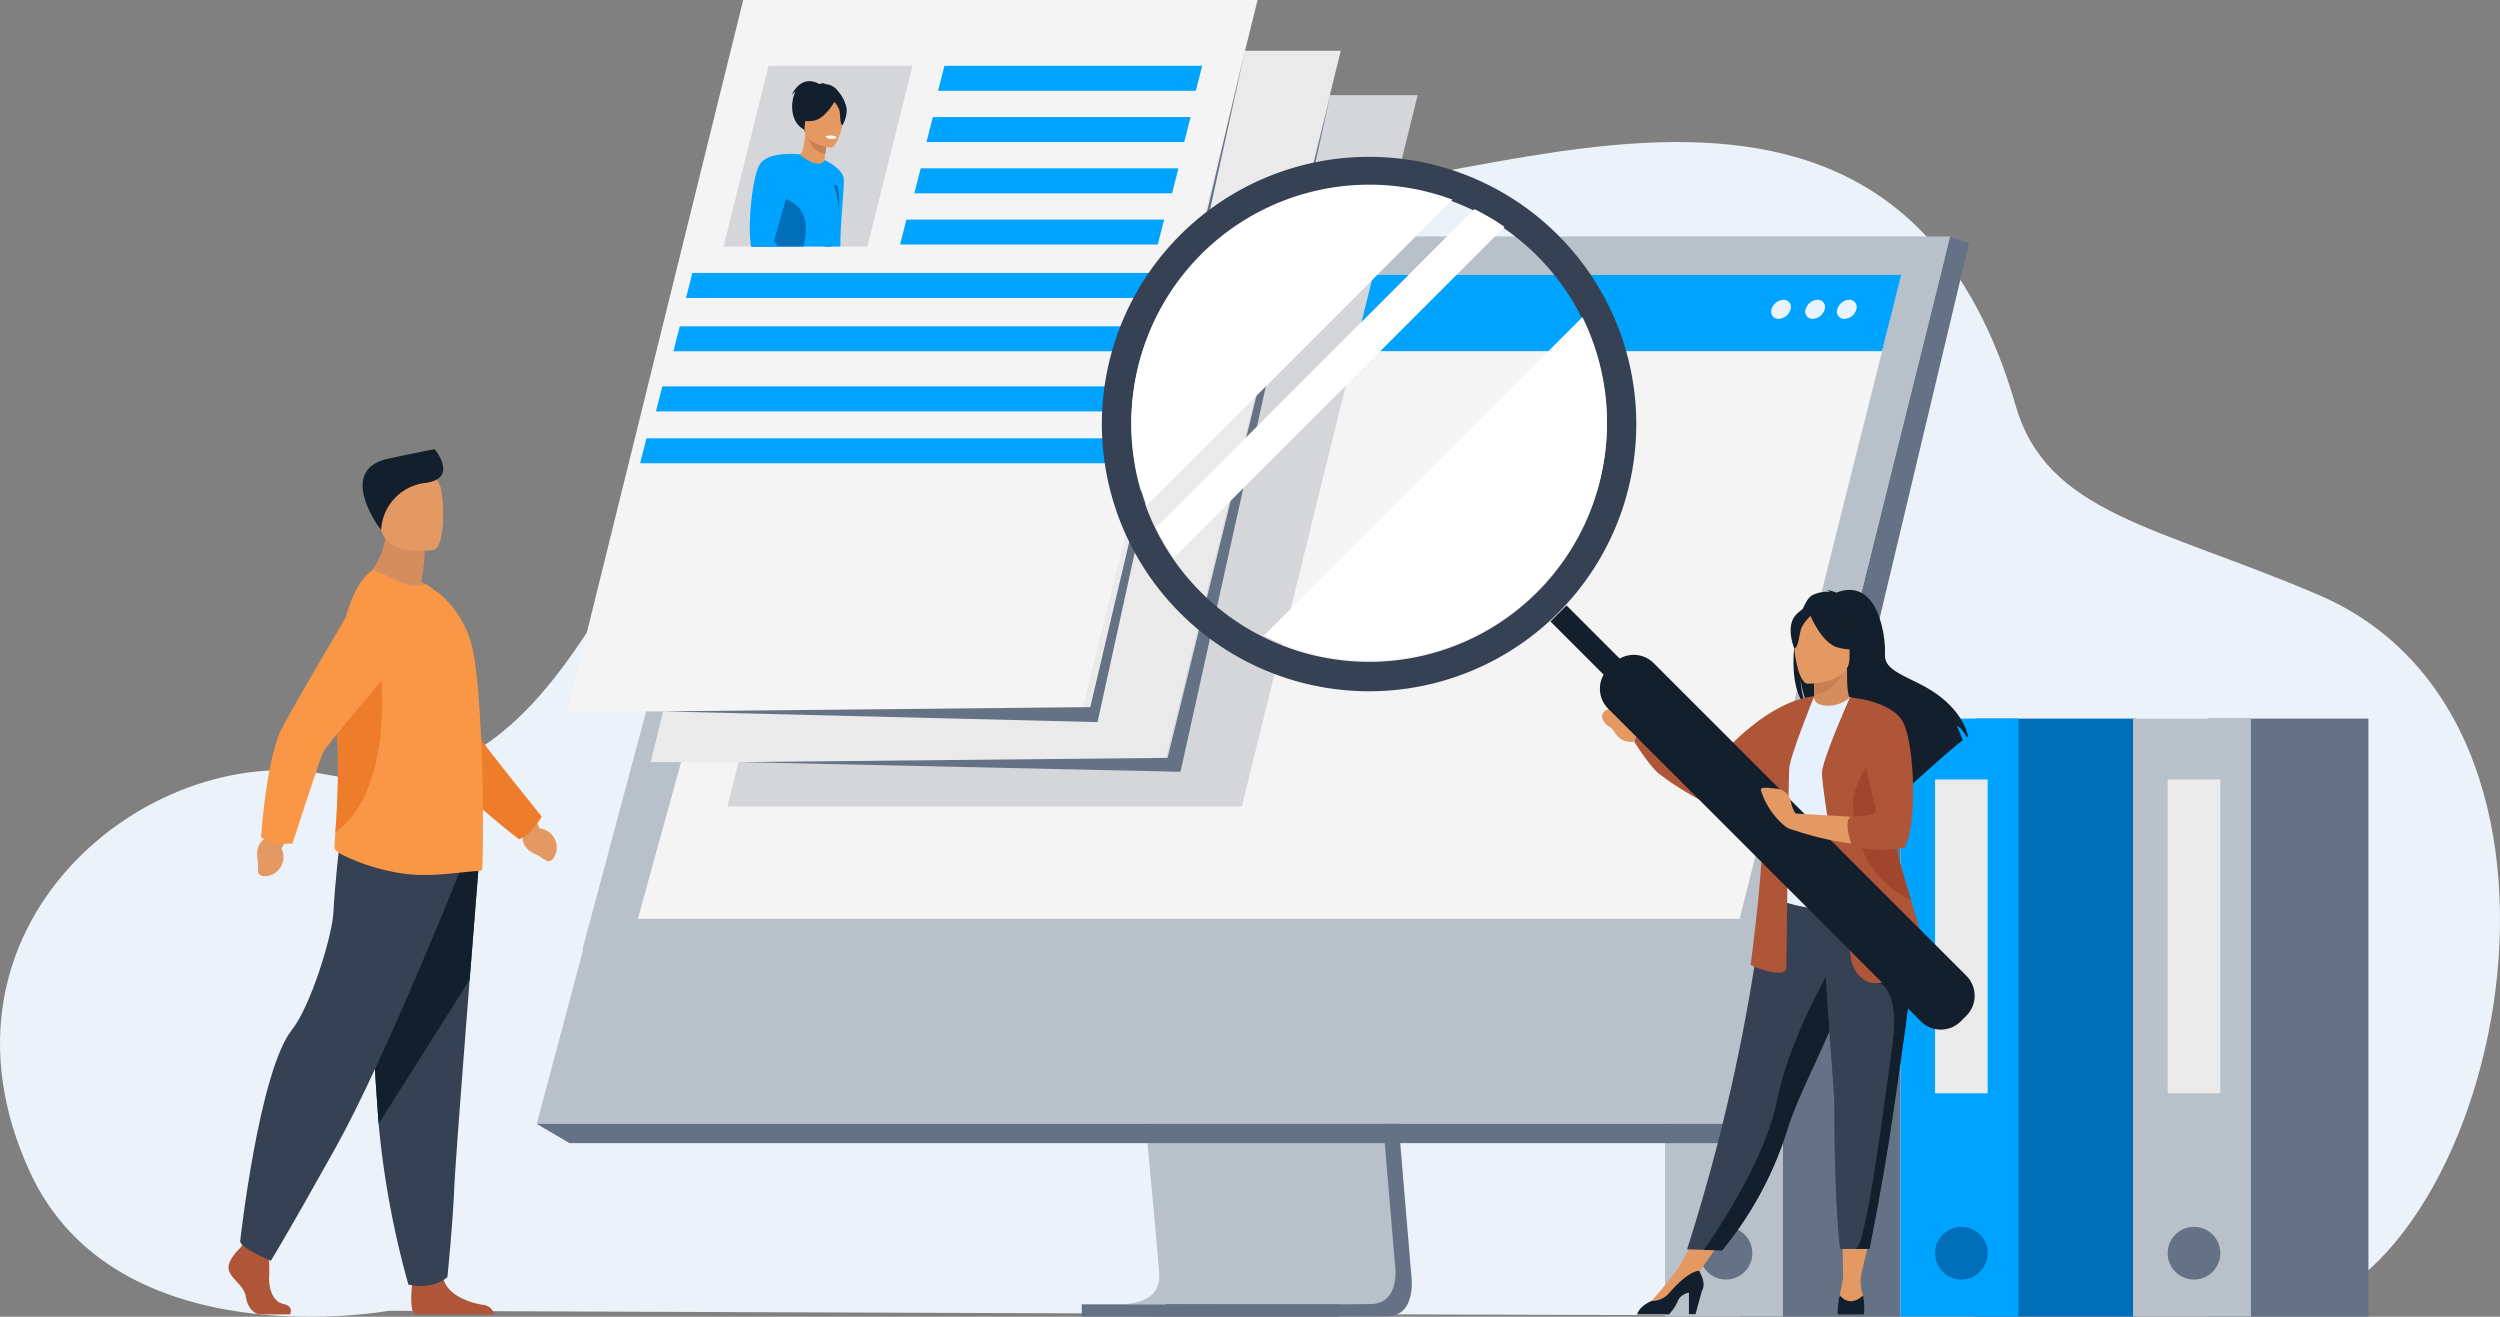<svg xmlns="http://www.w3.org/2000/svg" xmlns:xlink="http://www.w3.org/1999/xlink" width="512" height="269.673" viewBox="0 0 512 269.673"><rect x="0" y="0" width="512" height="269.673" fill="#808080" stroke="none"/><defs><clipPath id="a"><path d="M524.026,46.833,514.8,83.84h29.459l9.223-37.007Z" transform="translate(-514.804 -46.833)" fill="none"/></clipPath><clipPath id="b"><rect width="71.394" height="71.395" fill="none"/></clipPath><clipPath id="c"><rect width="65.754" height="65.755" fill="none"/></clipPath><clipPath id="d"><rect width="70.267" height="70.267" fill="none"/></clipPath></defs><g transform="translate(-119 -2269)"><path d="M79.638,342.2s-55.8,10.247-73.56-28.52c-23.044-50.294,24.3-88.43,60.61-81.325C145.809,247.84,126.757,77.04,253.736,111.9c35.7,9.8,132.174-48.424,159.079,44.936,6.4,22.2,29.065,24.645,61.971,38.732,64.4,27.569,34.953,147.1-11.062,147.569S79.638,342.2,79.638,342.2" transform="translate(119 2195.246)" fill="#ebf2f9"/><rect width="32.862" height="122.456" transform="translate(475.345 2416.172)" fill="#657285"/><rect width="24.147" height="122.456" transform="translate(460.002 2416.172)" fill="#b8c1c9"/><path d="M1220.015,878.263a5.39,5.39,0,1,1-5.39-5.39,5.39,5.39,0,0,1,5.39,5.39" transform="translate(-742.143 1647.392)" fill="#657285"/><rect width="32.862" height="122.456" transform="translate(523.551 2416.172)" fill="#016eb9"/><rect width="24.147" height="122.456" transform="translate(508.208 2416.172)" fill="#00a3fe"/><path d="M1387.478,878.263a5.39,5.39,0,1,1-5.39-5.39,5.39,5.39,0,0,1,5.39,5.39" transform="translate(-861.401 1647.392)" fill="#016eb9"/><rect width="10.78" height="64.274" transform="translate(515.297 2428.635)" fill="#eaeaea"/><rect width="32.862" height="122.456" transform="translate(571.193 2416.172)" fill="#657285"/><rect width="24.147" height="122.456" transform="translate(555.849 2416.172)" fill="#b8c1c9"/><path d="M1552.979,878.263a5.39,5.39,0,1,1-5.39-5.39,5.39,5.39,0,0,1,5.39,5.39" transform="translate(-979.26 1647.392)" fill="#657285"/><rect width="10.78" height="64.274" transform="translate(562.938 2428.635)" fill="#eaeaea"/><rect width="10.78" height="64.274" transform="translate(466.685 2429.457)" fill="#fff"/><path d="M839.68,425.607l11.587,137.767s1.214,8.351-5,8.366c-10.213.024-50.836,0-50.836,0s7.687-1.738,7.594-5.65c-.11-4.61-13.542-141.786-13.542-141.786Z" transform="translate(-443.223 1966.837)" fill="#657285"/><path d="M783.784,563.055c2.009.006,40.808.128,50.755,0,4.335-.054,5.095-3.854,5.131-6.314a12.327,12.327,0,0,0-.132-2.051l-.3-3.581-.768-9.126-.678-8.063-.872-10.361-.734-8.745-8.233-97.893-50.2-1.3s5.657,57.407,9.659,99.2c.447,4.656.872,9.12,1.265,13.288q.191,2,.369,3.9c.371,3.954.71,7.584,1.005,10.79.156,1.69.3,3.26.429,4.7.511,5.635.81,9.234.814,9.919a5.769,5.769,0,0,1-.1,1.115c-.824,4.39-6.66,4.534-7.415,4.534" transform="translate(-434.871 1973.021)" fill="#b8c1c9"/><path d="M430.3,168.4H671.292L643.069,281.767,639.2,297.292l-13.145,52.8H381.851Z" transform="translate(-152.931 2149.075)" fill="#b8c1c9"/><path d="M1275.44,168.4l3.911,1.3-43.944,184.333-5.2-3.943Z" transform="translate(-757.08 2149.075)" fill="#657285"/><path d="M631.262,803.53H388.556l-6.7-3.943H626.061Z" transform="translate(-152.933 1699.583)" fill="#657285"/><rect width="52.549" height="2.497" transform="translate(340.548 2536.131)" fill="#657285"/><path d="M453.428,168.4H694.419L658.1,314.379l-243.772.046Z" transform="translate(-176.058 2149.075)" fill="#b8c1c9"/><path d="M453.811,327.448H679.451L705,225.652l1.959-7.806,1.672-6.659,3.919-15.613H490.166l-4.3,15.613-1.836,6.659-2.152,7.806Z" transform="translate(-204.176 2129.724)" fill="#f4f4f4"/><path d="M569.458,195.574H791.846l-3.919,15.613H565.154Z" transform="translate(-283.469 2129.724)" fill="#00a3fe"/><path d="M1309.431,213.3a1.475,1.475,0,0,1,1.465,1.952,2.666,2.666,0,0,1-2.438,1.952,1.475,1.475,0,0,1-1.465-1.952,2.666,2.666,0,0,1,2.439-1.952" transform="translate(-811.718 2117.097)" fill="#e9f3fe"/><path d="M1286.9,213.3a1.475,1.475,0,0,1,1.465,1.952,2.666,2.666,0,0,1-2.438,1.952,1.475,1.475,0,0,1-1.465-1.952,2.666,2.666,0,0,1,2.438-1.952" transform="translate(-795.674 2117.097)" fill="#e9f3fe"/><path d="M1260.206,215.257a2.666,2.666,0,0,1,2.439-1.952,1.474,1.474,0,0,1,1.465,1.952,2.666,2.666,0,0,1-2.438,1.952,1.475,1.475,0,0,1-1.465-1.952" transform="translate(-778.399 2117.097)" fill="#e9f3fe"/><path d="M164.938,884.787s-2.872,2.662-2.312,4.554,3.152,3.152,3.5,5.464,1.751,3.573,3.012,3.573h6.012s.928-1.627-1.314-2.117-3.087-3.207-2.947-5.729a45.126,45.126,0,0,0-.21-5.885l-4.764-1.121Z" transform="translate(3.239 1639.806)" fill="#b05638"/><path d="M309.606,913.649H293.642a1.394,1.394,0,0,1-.311-.094c-1.064-.532-.732-4.6-.6-5.864.025-.234.042-.371.042-.371s5.605-4.483,6.376-1.05c.024.107.053.212.083.316.969,3.211,5.32,4.671,7.833,5.078a2.737,2.737,0,0,1,2.545,1.985" transform="translate(-89.354 1624.531)" fill="#b05638"/><path d="M281.746,612.183s-.851,10.62-1.852,23.385c-1.36,17.341-2.995,38.641-3.157,42.676-.28,7.007-1.4,18.215-1.4,18.215s-2.661,2.663-7.986,1.54a183.357,183.357,0,0,1-6.1-32.929c-.021-.277-.042-.557-.063-.836-1.261-17.234-3.222-53.523-3.222-53.523Z" transform="translate(-64.706 1834.088)" fill="#364154"/><path d="M281.746,612.183s-.851,10.62-1.852,23.385l-18.646,29.5c-.021-.277-.042-.557-.063-.836-1.261-17.234-3.222-53.523-3.222-53.523Z" transform="translate(-64.706 1834.088)" fill="#131f2d"/><path d="M215.813,603.046s-15.342,38.461-25.43,56.535-13.24,23.118-13.24,23.118-5.78-2.312-6.305-3.888c0,0,3.858-34.893,10.613-43.4,3.818-4.806,8.3-19.23,8.512-24.274s1.366-15.027,1.366-15.027Z" transform="translate(-2.66 1844.486)" fill="#364154"/><path d="M373.953,583.319l.877,1.748a3.926,3.926,0,0,1,3.232,5.272s-.661,1.912-1.891,1.307-.624-.554-2.386-1.368S371,587.9,371.4,586.463l-.282-1.521Z" transform="translate(-145.285 1853.596)" fill="#e49963"/><path d="M269.266,382.577a45.024,45.024,0,0,0,.7-6.415l-7.784-6.274c.289,8.626-5.238,12.774-5.238,12.774s10.373,5.106,16.369,3.215a14.364,14.364,0,0,0-4.05-3.3" transform="translate(-63.982 2005.588)" fill="#d68d5e"/><path d="M279.251,350.658s-9.9,1.645-10.832-4.538-2.834-10.134,3.45-11.446,7.869.862,8.682,2.85,1.253,12.546-1.3,13.133" transform="translate(-71.431 2030.949)" fill="#e49963"/><path d="M261.766,336.078a10.249,10.249,0,0,1,9.223-9.611c6.181-.91,2.438-6.075,1.731-6.893,0,0-4.725.9-9.56,1.963-10.149,2.228-2.466,13.31-1.394,14.541" transform="translate(-64.712 2041.419)" fill="#131f2d"/><path d="M291.059,476.086a16.931,16.931,0,0,0,2.307-3.127S282.114,458.98,281.2,457.53s-7.748-24.7-7.748-24.7l-17.28-3.5s14.424,29.758,16.813,33.385c3.949,5.995,15.761,14.917,15.761,14.917a7.116,7.116,0,0,0,2.313-1.544" transform="translate(-63.43 1963.258)" fill="#ed7d2b"/><path d="M268.161,467.123a.97.97,0,0,1-.63.24c-2.251-.031-8.817,1.22-14.372.649a41.378,41.378,0,0,1-13.279-3.832c-.591-.265-1.952-.991-1.921-1.652.02-.723.092-1.773.182-3.094a165.466,165.466,0,0,0,.329-21.614c-.1-1.7-.147-3.382-.153-5.039-.046-12.357,2.362-23.286,7.285-26.964.421-.3,3.044,1.022,5.417,2.191a7.933,7.933,0,0,0,5.8.637l2.73,1.975a20.69,20.69,0,0,1,6.485,10.358c1.022,4.113,1.621,11.529,1.952,19.214.15,3.483.271,7,.3,10.328v.119c.029.33.029.691.029,1.022.121,8.556,0,15.34-.15,15.461" transform="translate(-50.46 1980.033)" fill="#f99746"/><path d="M238.592,505.014a165.464,165.464,0,0,0,.329-21.614c-.1-1.7-.147-3.382-.153-5.04,2.051-4.975,3.727-8.583,3.727-8.583h5.17s3.79,25.887-9.073,35.237" transform="translate(-50.911 1934.453)" fill="#ed7d2b"/><path d="M188.878,594.1l-.981,1.691a3.926,3.926,0,0,1-2.638,5.592s-1.963.5-2.13-.865.122-.826-.163-2.746.465-3.631,1.882-4.088l1.118-1.07Z" transform="translate(-11.254 1846.974)" fill="#e49963"/><path d="M188.284,463.8a16.937,16.937,0,0,0,3.879.216s5.527-17.072,6.238-18.632,16.416-20.018,16.416-20.018l-6.542-16.372s-16.986,28.373-18.711,32.36c-2.85,6.588-3.839,21.359-3.839,21.359a7.114,7.114,0,0,0,2.559,1.088" transform="translate(-13.262 1977.742)" fill="#f99746"/><path d="M622.891,213.355H517.551L553.562,67.667H658.9Z" transform="translate(-249.568 2220.812)" fill="#d5d6da"/><path d="M568.23,181.778H462.89L498.9,36.089h105.34Z" transform="translate(-210.642 2243.3)" fill="#eaeaea"/><path d="M509,145.689H403.661L439.673,0h105.34Z" transform="translate(-168.464 2269)" fill="#f4f4f4"/><path d="M647.375,67.666,614.046,203.394l-87.574.871,90.218,1.984Z" transform="translate(-255.922 2220.812)" fill="#657285"/><path d="M590.712,36.089,559.049,170.518l-87.574.871,89.06,2.2Z" transform="translate(-216.757 2243.3)" fill="#657285"/><path d="M544.263,83.84H514.8l9.223-37.007h29.46Z" transform="translate(-247.612 2235.648)" fill="#d5d6da"/><path d="M720.2,51.946H667.422l1.3-5.113H721.5Z" transform="translate(-356.297 2235.648)" fill="#00a3fe"/><path d="M711.934,88.41H659.151l1.3-5.113h52.783Z" transform="translate(-350.408 2209.681)" fill="#00a3fe"/><path d="M703.288,124.875H650.505l1.3-5.113h52.783Z" transform="translate(-344.25 2183.713)" fill="#00a3fe"/><path d="M693.138,161.34H640.355l1.3-5.113h52.783Z" transform="translate(-337.022 2157.744)" fill="#00a3fe"/><path d="M584.68,199.308H488.056l1.3-5.113h96.624Z" transform="translate(-228.564 2130.706)" fill="#00a3fe"/><path d="M575.719,237.277H479.1l1.3-5.113h96.624Z" transform="translate(-222.183 2103.667)" fill="#00a3fe"/><path d="M563.313,280.034H466.689l1.3-5.113h96.624Z" transform="translate(-213.348 2073.218)" fill="#00a3fe"/><path d="M552.036,316.953H455.413l1.3-5.113h96.624Z" transform="translate(-205.317 2046.927)" fill="#00a3fe"/><g transform="translate(267.192 2282.481)"><g clip-path="url(#a)"><path d="M623.789,186.714s1.728-.788,2.4-.548,2.5,1.03,2.463,1.822-2.977,1.669-4.938.709.073-1.984.073-1.984" transform="translate(-591.757 -146.026)" fill="#ff7955"/><path d="M598.1,137.4a1.168,1.168,0,0,1-.123.274c-.581.937-10.157.984-11.251.2-.489-.351-.638-5.2-.654-10.445-.019-6.49.166-13.6.166-13.6s3.747,1.739,3.93,3.879-1.393,15-.3,15.788,6.142.888,7.826,1.383a4.464,4.464,0,0,1,.4,2.523" transform="translate(-565.556 -94.543)" fill="#00a3fe"/><path d="M572.206,59.149a3.625,3.625,0,0,0-2.415-.795,1.168,1.168,0,0,1,.554-.18,3.869,3.869,0,0,0-1.416.18s-3.346-2.3-5.615,2.191c0,0,.332-.318.777-.67-1.31,2.582-.871,6.8,2.056,7.923,1.9.728,12.775-1.657,6.06-8.649" transform="translate(-549.35 -54.618)" fill="#131f2d"/><path d="M573.906,101.635a5.483,5.483,0,0,1-3.413.177,4.362,4.362,0,0,1-1.945-2.417c.588-.04.856-.806,1.283-4.195l.252.085,4.248,1.428s-.277,1.359-.448,2.651c-.144,1.085-.211,2.122.022,2.271" transform="translate(-553.077 -81.277)" fill="#e49963"/><path d="M578.131,96.922s-.277,1.359-.448,2.651c-2.431-.385-3.432-2.778-3.8-4.08Z" transform="translate(-556.877 -81.486)" fill="#c68054"/><path d="M569.807,72.2a12.936,12.936,0,0,1-1.1-3.953c-.059-1.262,1.162-5.751,5.67-4.5a6.294,6.294,0,0,1,2.461,1.314c.91.8,2.161,2.444.035,6.224l-.593,1.293Z" transform="translate(-553.189 -58.721)" fill="#131f2d"/><path d="M577.686,80.075s-5.784-.653-5.322-4.249.027-6.1,3.74-5.837,4.252,1.729,4.39,2.967-1.291,7.2-2.807,7.119" transform="translate(-555.776 -63.309)" fill="#e49963"/><path d="M592.232,132.279c-.048-.423.856-.619,1.02-.226a7.9,7.9,0,0,1,.344,2.314,14.529,14.529,0,0,1-.6,4.646Z" transform="translate(-569.943 -107.37)" fill="#016eb9"/><path d="M576.373,69.28c-.751-1.195-1.455-1.048-1.875-.773-1.006-2.025-5.3.159-5.3.159a6.927,6.927,0,0,1-2.772,3.766s.968.786,3.474.477c1.972-.243,3.71-2.78,4.36-3.85a4.622,4.622,0,0,1,1.064,1.867c.169.953.054,2.854.612,2.862,0,0,1.562-2.713.434-4.508" transform="translate(-551.568 -61.656)" fill="#131f2d"/><path d="M587.442,96.576s.048.471,1.194.548c0,0,.962.065,1-.441a3.1,3.1,0,0,0-2.192-.106" transform="translate(-566.532 -82.157)" fill="#fff"/><path d="M598.845,168.274a1.166,1.166,0,0,1-.123.274c-.581.937-10.157.984-11.251.2-.489-.351-.647-6.372.7-11.564.32,3.111-.266,9.33,1.362,9.838,1.847.576,6.888.587,9.311,1.255" transform="translate(-566.301 -125.416)" fill="#016eb9"/><path d="M542.592,123.572c-3.8,10.974-2.068,12.959-3.427,13.91-.007,0-1.139.329-1.147.334-1.409.934-1.269-.4-5.474.809a64.914,64.914,0,0,1-6.783,1.72,13.314,13.314,0,0,1-2.288.211c-1.3-.016-2.225-.362-2.424-1.267-.579-2.628,4.629-8.735,4.133-13.426,0-.04-.008-.081-.011-.121a5.025,5.025,0,0,1,.123-1.363c.532-2.513,2.614-6,4.684-8.931,2.285-3.238,4.554-5.811,4.712-5.688,4.466,3.5,5.212,1.168,5.212,1.168s3.988,8.9,2.691,12.644" transform="translate(-519.218 -91.643)" fill="#00a3fe"/><path d="M538.423,157.434h0c-1.409.934-1.674-.292-5.879.917a65.006,65.006,0,0,1-6.783,1.72,13.566,13.566,0,0,0-2.288.211c-1.3-.016-2.225-.362-2.424-1.267-.579-2.628,4.629-8.735,4.133-13.426,0-.04-.008-.081-.011-.121a4.241,4.241,0,0,1,.123-1.363c.479-1.9,2.169-3.809,4.172-6.649.928,1.275,9.172,1,5.808,11.979-1.031,3.364,2.993,5.265,3.149,8" transform="translate(-519.218 -111.369)" fill="#016eb9"/><path d="M577.594,208.569a6.027,6.027,0,0,1,2.606.246c.771.437,2.291,1.493,2.081,1.926s-2.171.424-2.927-.134-1.434-.063-2.386-.524.626-1.514.626-1.514" transform="translate(-558.856 -161.982)" fill="#ff7955"/><path d="M543.528,109.558s-6.576-.763-8.163,2.252S532.7,126,533.982,129.573s10.472,9.363,11.535,9.685,1.958-1.265,1.936-1.451-9.174-9.793-9.017-10.646,5.092-17.6,5.092-17.6" transform="translate(-528.057 -91.44)" fill="#00a3fe"/></g></g><path d="M1316.83,875.125l-2.349,9.892-3.518-.02-.129-9.872Z" transform="translate(-814.497 1645.79)" fill="#e49963"/><path d="M1205.883,873.369l-6.683,9.471-2.6-3.344,4.022-7.428Z" transform="translate(-733.143 1647.967)" fill="#e49963"/><path d="M1279.785,420.817a6.815,6.815,0,0,1,3.688-.706,1.723,1.723,0,0,0-.778-.369,5.718,5.718,0,0,1,2.04.532c8.781-3.384,10.161,9.546,9.977,12.55s2.951,3.985,7.52,6.351c8.717,4.516,9.482,10.563,9.482,10.563-.068.04-.139.086-.214.138-.432-.733-1.323-2.109-2.073-2.316a31.041,31.041,0,0,1,1.208,2.942c-2.572,1.956-7.382,6.291-10.735,9.364a4.93,4.93,0,0,0-.228-1.9l-.414,2.495c-1.794,1.649-3.032,2.81-3.032,2.81.222-2.428-10.978-15.238-16.822-19.074-1.423-2.094-1.928-5.794-1.966-6.085a15.968,15.968,0,0,0,1.2,5.505c-4.948-4.554-2.068-20.966,1.152-22.8" transform="translate(-789.67 1970.105)" fill="#131f2d"/><path d="M1289.093,484.006c-.029.013,2.821,1.493,4.966.907,2.017-.55,3.335-3.165,3.307-3.171-.854-.17-1.1-1.343-1.082-6.387l-.386.076-6.492,1.286s.148,2.043.152,3.968c0,1.616-.094,3.149-.464,3.322" transform="translate(-799.014 1930.481)" fill="#d68d5e"/><path d="M1290.175,476.9s.148,2.043.152,3.968c3.633-.1,5.553-3.417,6.34-5.253Z" transform="translate(-799.785 1930.293)" fill="#c68054"/><path d="M1287.223,440.162a19.1,19.1,0,0,0,2.361-5.581c.326-1.837-.609-8.644-7.45-7.663a9.292,9.292,0,0,0-3.854,1.457c-1.485,1-3.629,3.169-1.232,9.109l.622,2.007Z" transform="translate(-789.67 1965.044)" fill="#131f2d"/><path d="M1200.279,704.628l3.442.105,3.725.114a73.529,73.529,0,0,0,13.431-24.937q.169-.535.357-1.084c2.641-7.7,8.117-17.37,11-26.121.459-1.394.871-2.706,1.242-3.947.118-.4.234-.788.344-1.173a92.791,92.791,0,0,0,3.31-17.424l-20.838.167a388.468,388.468,0,0,1-16.016,74.3" transform="translate(-735.767 1820.237)" fill="#364154"/><path d="M1258.578,522.337c.052,9.916-1.454,14.17-1.454,14.17a28,28,0,0,0,19.526,1.2c.125-.039,7.975-1.615,7.975-1.615-.178-.4-2.343-7.261-2.516-7.629a29.5,29.5,0,0,1-2.812-8.617,31.433,31.433,0,0,1-.258-8.307,66.67,66.67,0,0,1,2.571-13.046,67.7,67.7,0,0,1-8.6-2.94,6.72,6.72,0,0,1-4.641,1.721c-2.112-.047-2.8-.951-2.687-1.938-2.251,1.253-4.047,2.436-4.047,2.436-1.913,3.323-5.793,6.55-6.074,11.647-.07,1.254,3.018,12.644,3.019,12.922" transform="translate(-775.133 1916.254)" fill="#e7f1fd"/><path d="M1180.342,507.606c3.059-3.573,10.985-11.323,19.163-12.274l-7.058,13.749a6.083,6.083,0,0,1-2.486,3.729,40.946,40.946,0,0,1-11.628,4.851,61.075,61.075,0,0,1-10.433-6.338c-1.891-1.386-5.214-6.672-5.214-6.672l.9-3s5.642,3.155,7.658,4.065c1.149.519,3.793,1.757,5.656,2.632a2.908,2.908,0,0,0,3.446-.743" transform="translate(-708.995 1916.254)" fill="#b05638"/><path d="M1278.878,450.534s8.6.142,8.6-5.213,1.12-8.942-4.368-9.259-6.557,1.725-6.993,3.512.524,10.785,2.76,10.96" transform="translate(-789.701 1958.486)" fill="#e49963"/><path d="M1287.066,432.995s2.353,6.282,5.965,7.211,5.179-.039,5.179-.039a10.229,10.229,0,0,1-3.346-6.043s-6.023-4.119-7.8-1.129" transform="translate(-797.571 1961.422)" fill="#131f2d"/><path d="M1278.325,434.925a7.591,7.591,0,0,0-2.187,2.766c-.428,1.364-.621,4.17-1.439,4.075,0,0-1.773-4.27.22-6.685,2.113-2.561,3.406-.156,3.406-.156" transform="translate(-788.246 1960.002)" fill="#131f2d"/><path d="M1147.292,507.863a5.366,5.366,0,0,0-6.013-3.75c-.551.172-2.161.815-1.132,2.538.759,1.271,1.087.615,2.281,2.322a3.8,3.8,0,0,0,3.968,1.889Z" transform="translate(-692.704 1910.043)" fill="#e49963"/><path d="M1312.656,907.569a9.535,9.535,0,0,0,.448,4.056s.576,2.623-2.008,2.672-3.218-.2-2.925-1.8.849-4.391.849-4.391Z" transform="translate(-812.553 1622.684)" fill="#e49963"/><path d="M1307.48,925.285s.055.034.162.086h5.058a1.25,1.25,0,0,0,.143-.086,12.69,12.69,0,0,0-.185-3.793c-2.927,2.682-4.758-.067-4.758-.067a13.725,13.725,0,0,0-.42,3.86" transform="translate(-812.107 1612.817)" fill="#131f2d"/><path d="M1174.96,905.85s4.764-5.288,6.227-7.978l3.542,1.815-7.918,7.436-1.853-.244Z" transform="translate(-717.734 1629.589)" fill="#e49963"/><path d="M1164.7,913.087h6.519a9.258,9.258,0,0,0,1.943-3.013,3.2,3.2,0,0,1,2.157-1.441v4.4h1.352l1.281-4.682c.842-1.55.066-2.955-.528-4.18-.69,0-2.547.471-6.066,4.436a4.613,4.613,0,0,1-3.7,1.728.334.334,0,0,1-.052.027c-2.123.955-2.73,2.141-2.9,2.721" transform="translate(-710.427 1625.101)" fill="#131f2d"/><path d="M1258.517,495.332s-4.974,12.286-5.119,14.773-.585,40.66-.585,40.66.292,1.755-3.071,1.024-4.242-1.463-4.242-1.463,3.218-23.548,2.34-31.738,6.728-21.549,6.728-21.549Z" transform="translate(-767.969 1916.254)" fill="#b05638"/><path d="M1212.235,742.078l3.725.114a73.53,73.53,0,0,0,13.431-24.937c.113-.357.231-.718.357-1.084,2.641-7.7,8.118-17.37,11-26.121.459-1.394.872-2.706,1.242-3.948.119-.4.234-.788.344-1.173l-3.068-2.328s-9.213,14.919-12.065,28.958c-2.478,12.2-12.4,26.869-14.968,30.519" transform="translate(-744.281 1782.893)" fill="#131f2d"/><path d="M1299.969,703.073c-.053,6.827.292,22.524,1.182,29.023h3.3c1.824,0,2.733-.026,2.733-.026,2.231-11.3,3.818-20.648,4.973-28.7.948-6.611,1.791-12.279,2.438-17.158.652-4.91,1.106-9.022,1.268-12.5.025-.547.044-1.079.054-1.6s.013-1.024.009-1.514l-18-1.755c.226,11.963,2.077,30.257,2.047,34.225" transform="translate(-805.3 1792.687)" fill="#364154"/><path d="M1320.6,744.13c1.824,0,2.734-.026,2.734-.026,2.231-11.3,3.818-20.648,4.973-28.7.948-6.611,1.79-12.279,2.438-17.158.652-4.91,1.106-9.021,1.268-12.5l-6.607,3.886s4.217,1.487,2.608,12.75-5.175,40.153-7.414,41.747" transform="translate(-821.453 1780.652)" fill="#131f2d"/><path d="M1302.427,550.654s1.268,4.582,5.656,4,10.627-3.218,10.627-3.218-1.875-5.925-4.207-13.709c-2.823-9.423-6.317-21.572-7.964-29.235a47.313,47.313,0,0,1-.9-5.225L1302,496.2s-5.428,12.182-5.72,15.253,6.143,39.2,6.143,39.2" transform="translate(-804.128 1915.634)" fill="#b05638"/><path d="M1318.314,548.289c.2,4.973,1.366,14.626,11.8,19.794.028.013.056.028.083.039-2.823-9.424-6.317-21.572-7.964-29.235-1.916,2.864-4.025,6.664-3.918,9.4" transform="translate(-819.821 1885.237)" fill="#a0462d"/><rect width="4.653" height="18.505" transform="translate(436.532 2396.279) rotate(-45)" fill="#131f2d"/><path d="M1213.312,539.809l-1.148,1.148a5.783,5.783,0,0,1-8.178,0l-64.031-64.031a5.783,5.783,0,0,1,0-8.178l1.148-1.148a5.783,5.783,0,0,1,8.178,0l64.031,64.031a5.783,5.783,0,0,1,0,8.178" transform="translate(-691.6 1937.21)" fill="#131f2d"/><path d="M799.95,127.6a54.725,54.725,0,1,0,77.392,0,54.725,54.725,0,0,0-77.392,0m73.13,73.13a48.7,48.7,0,1,1,0-68.867,48.7,48.7,0,0,1,0,68.867" transform="translate(-439.261 2189.549)" fill="#364154"/><path d="M1290.911,511l-4.8-14.8a74.125,74.125,0,0,1,9.114,3.34s1.9,2.455,3.082,8.117c0,0,1.244,13.6-1.535,18.568,0,0-8.775,1.755-22.817-3.072v-3.218s15.358.8,18.5,1.17Z" transform="translate(-788.231 1915.634)" fill="#e49963"/><path d="M1314.9,496.2s8.906.628,11.052,5.405,2.828,20.672.1,25.352c0,0-3.759,1.07-10.407-.172l-.246-.047s-2.121-5.192-.219-6.216c0,0,5.607.292,5.022-1.56s-5.3-22.761-5.3-22.761" transform="translate(-817.029 1915.635)" fill="#b05638"/><path d="M1260.42,566.54a7.678,7.678,0,0,1-1.484-3,3.257,3.257,0,0,0-3.182-2.914c-2.112-.278-3.02-.308-3.014.288a15.757,15.757,0,0,0,4.755,7.233c3.03,2.482,2.925-1.61,2.925-1.61" transform="translate(-773.125 1869.889)" fill="#e49963"/><g transform="translate(355.732 2311.829)"><g clip-path="url(#b)"><path d="M887.6,148.787,822.383,214a48.625,48.625,0,0,0,3.641,6.178l67.754-67.754a48.66,48.66,0,0,0-6.178-3.641" transform="translate(-822.383 -148.787)" fill="#fff"/></g></g><g transform="translate(350.721 2306.819)"><g clip-path="url(#c)"><path d="M870.732,134.457a48.721,48.721,0,0,0-62.68,62.68Z" transform="translate(-804.977 -131.382)" fill="#fff"/></g></g><g transform="translate(377.847 2333.946)"><g clip-path="url(#d)"><path d="M899.21,290.851a48.71,48.71,0,0,0,65.237-65.237Z" transform="translate(-899.21 -225.614)" fill="#fff"/></g></g></g></svg>